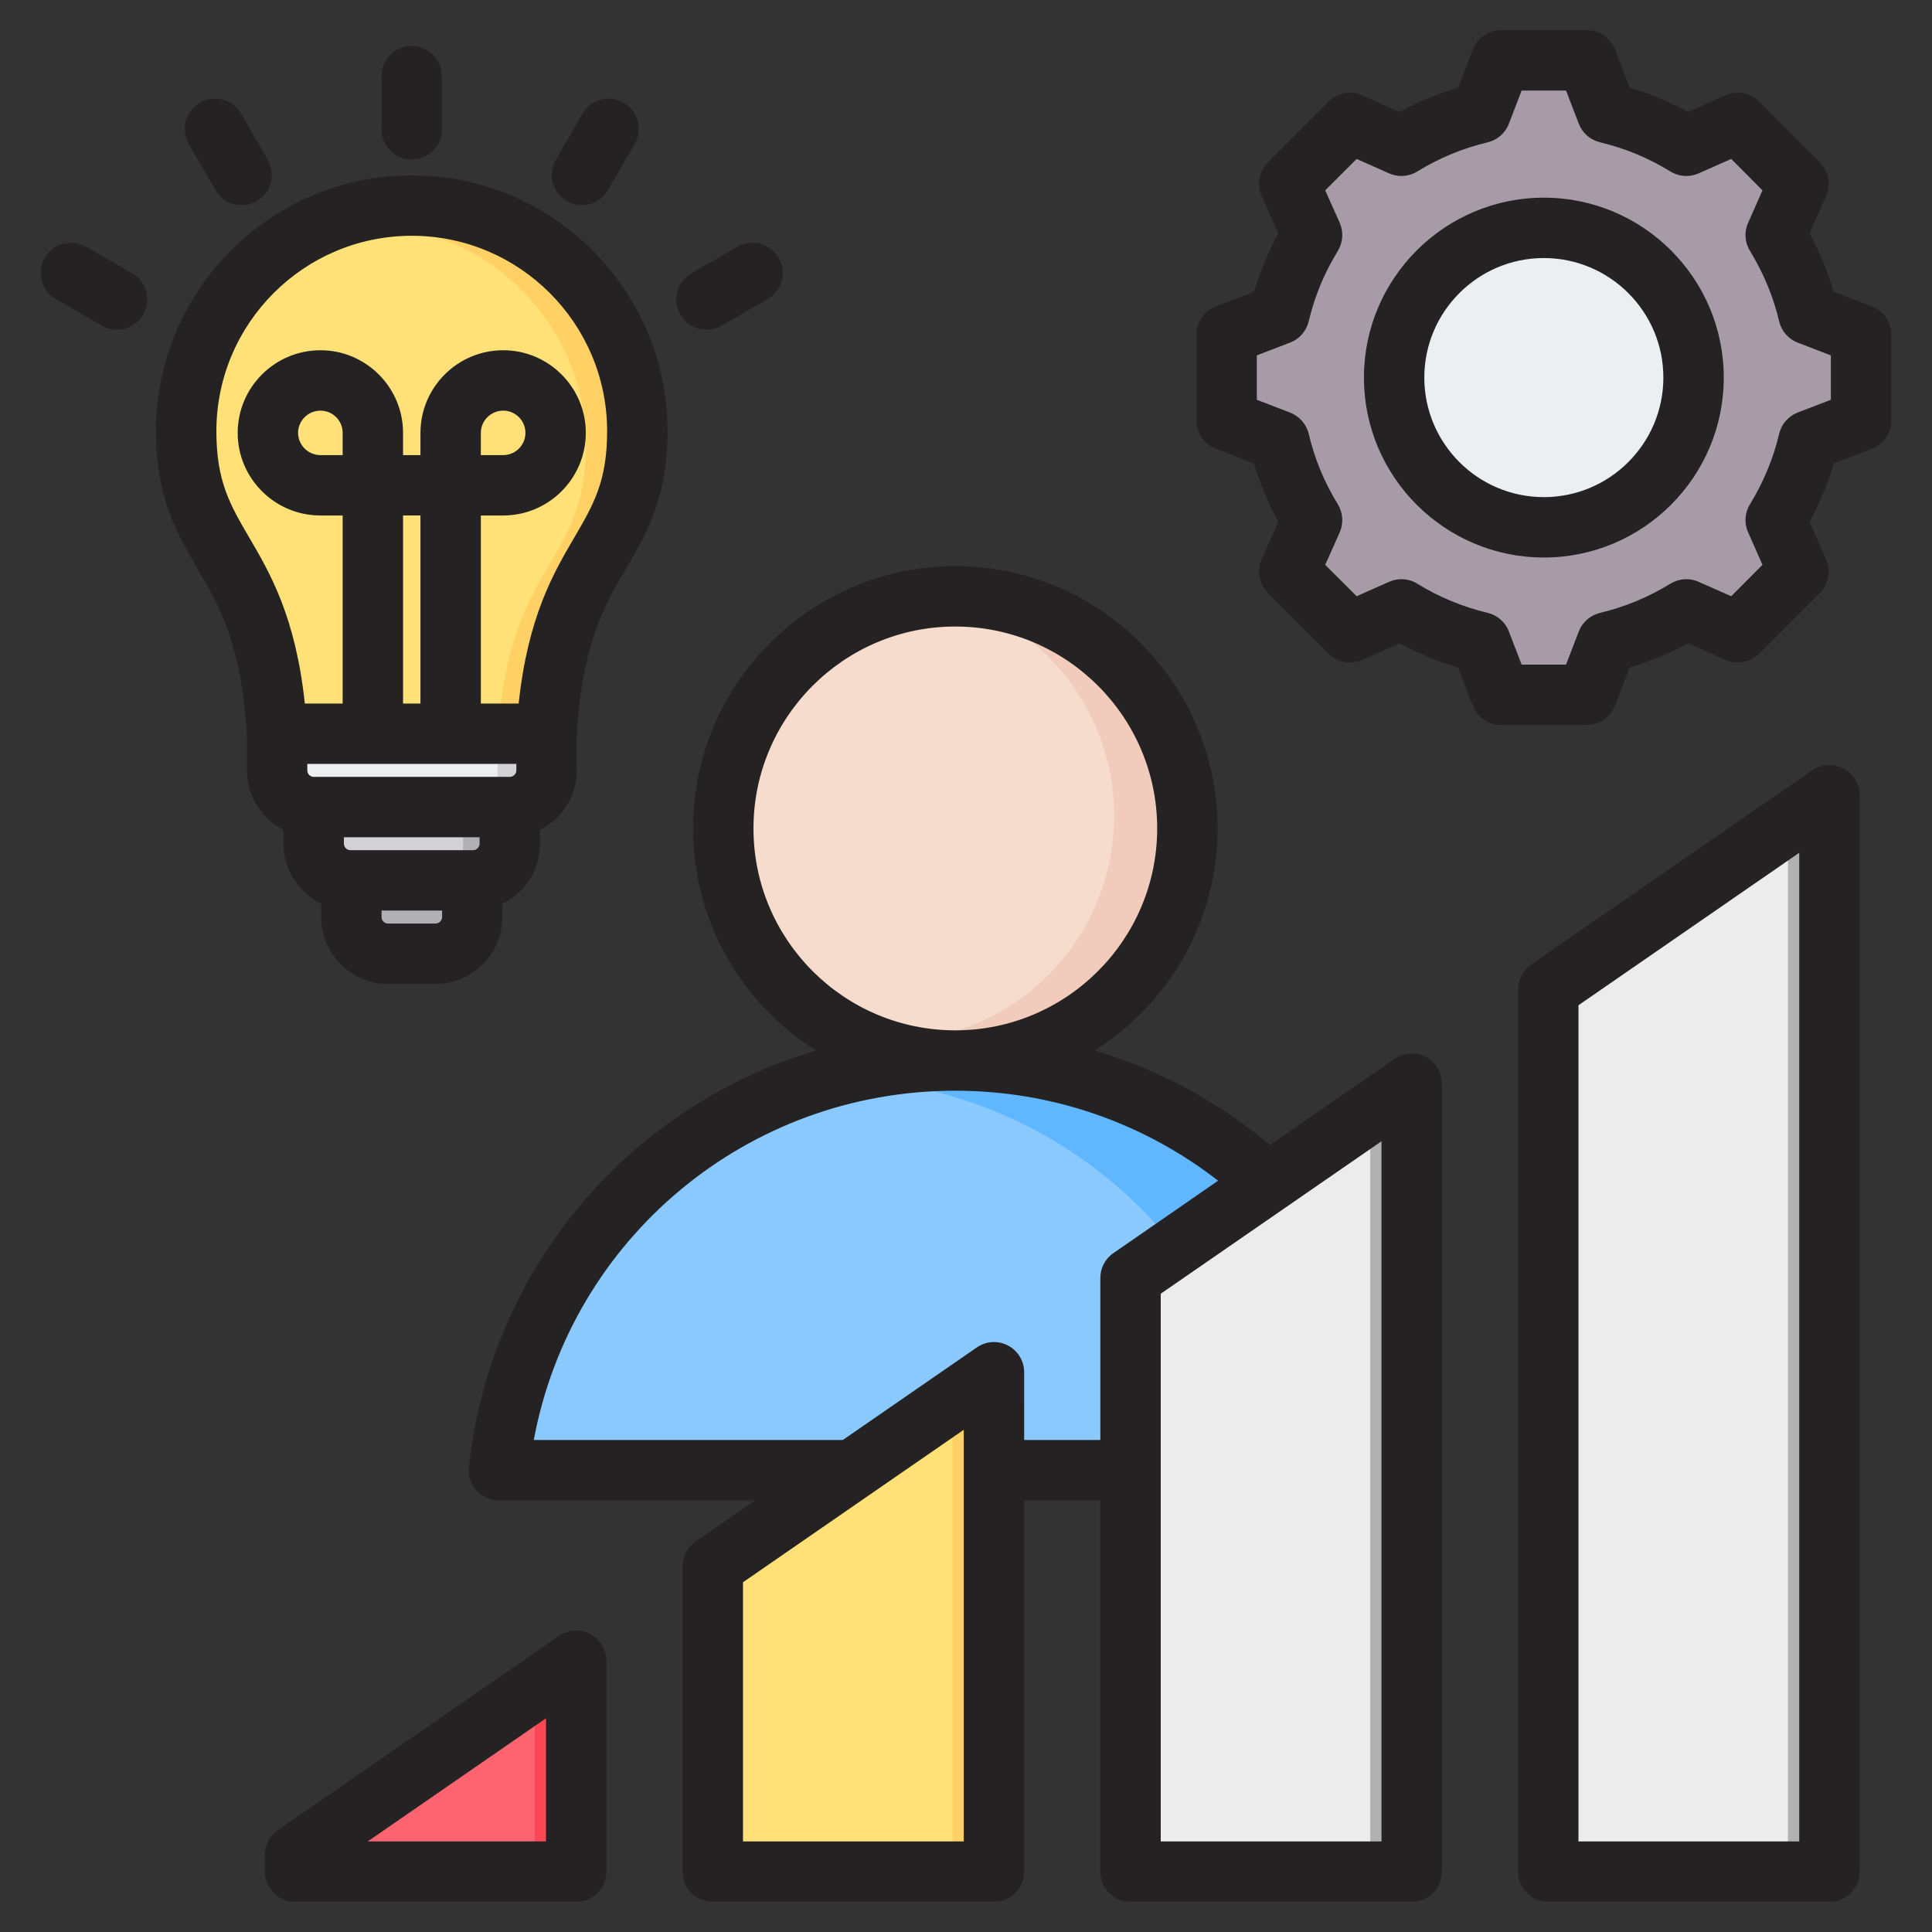 <svg width="512" height="512" viewBox="0 0 512 512" fill="none" xmlns="http://www.w3.org/2000/svg">
<rect x="0" y="0" width="512" height="512" fill="#333333" stroke="none"/>
<path fill-rule="evenodd" clip-rule="evenodd" d="M424.896 29.93C432.318 31.696 439.407 34.639 445.904 38.64L459.555 32.577L475.644 48.666L469.583 62.313C473.585 68.811 476.527 75.903 478.294 83.327L492.221 88.688V111.441L478.29 116.803C476.524 124.225 473.581 131.314 469.58 137.811L475.643 151.462L459.554 167.551L445.907 161.49C439.409 165.491 432.317 168.434 424.894 170.201L419.533 184.129H396.779L391.417 170.198C383.995 168.431 376.906 165.488 370.409 161.488L356.758 167.551L340.668 151.462L346.729 137.815C342.728 131.317 339.785 124.225 338.018 116.801L324.09 111.44V88.688L338.02 83.326C339.786 75.903 342.729 68.813 346.73 62.316L340.668 48.666L356.757 32.576L370.408 38.639C376.905 34.639 383.994 31.696 391.416 29.929L396.778 15.998H419.531L424.896 29.93Z" fill="#A79BA7"/>
<path fill-rule="evenodd" clip-rule="evenodd" d="M370.41 161.489L356.759 167.552L354.646 165.439L367.44 159.757C368.417 160.358 369.408 160.936 370.41 161.489ZM424.896 29.93C432.218 31.673 439.216 34.56 445.641 38.478C445.726 38.536 445.814 38.59 445.905 38.64L442.005 40.372C435.508 36.372 425.449 31.697 418.027 29.931L412.665 16H419.535L424.896 29.93ZM354.646 34.689L356.759 32.576L370.41 38.639C369.407 39.192 368.417 39.769 367.44 40.371L354.646 34.689ZM454.798 34.69L459.555 32.577L475.644 48.666L469.583 62.313C473.585 68.811 476.527 75.903 478.294 83.327L492.221 88.688V111.441L478.29 116.803C476.524 124.225 473.581 131.314 469.58 137.811L475.643 151.462L459.554 167.551L454.797 165.438L468.773 151.461L462.71 137.81C466.711 131.313 469.654 124.224 471.42 116.802L485.351 111.44V88.688L471.423 83.327C469.656 75.903 466.713 68.811 462.712 62.313L468.773 48.666L454.798 34.69ZM445.643 161.654C439.218 165.573 432.218 168.46 424.895 170.202L419.534 184.13H412.664L418.025 170.202C425.449 168.436 435.51 163.761 442.008 159.759L445.908 161.491C445.819 161.541 445.73 161.595 445.643 161.654Z" fill="#837683"/>
<path d="M452.385 107.264C456.352 82.792 439.729 59.738 415.257 55.771C390.785 51.804 367.731 68.426 363.764 92.898C359.797 117.37 376.419 140.425 400.891 144.392C425.363 148.359 448.418 131.736 452.385 107.264Z" fill="#ECEFF1"/>
<path fill-rule="evenodd" clip-rule="evenodd" d="M408.157 55.17C409.218 55.17 410.27 55.209 411.312 55.282C387.99 56.901 369.573 76.331 369.573 100.064C369.573 123.797 387.991 143.227 411.312 144.846C410.269 144.919 409.218 144.958 408.157 144.958C383.363 144.958 363.263 124.858 363.263 100.064C363.263 75.27 383.363 55.17 408.157 55.17Z" fill="#D1D1D6"/>
<path fill-rule="evenodd" clip-rule="evenodd" d="M92.856 227.428H124.035V243.285C124.035 248.485 119.78 252.739 114.581 252.739H102.311C97.111 252.739 92.857 248.485 92.857 243.285L92.856 227.428Z" fill="#B1B1B5"/>
<path fill-rule="evenodd" clip-rule="evenodd" d="M83.16 204.595H133.731V224.375C133.731 229.576 129.477 233.829 124.277 233.829H92.615C87.414 233.829 83.16 229.576 83.16 224.375V204.595Z" fill="#D1D1D6"/>
<path fill-rule="evenodd" clip-rule="evenodd" d="M122.718 214.92V224.375C122.718 225.442 122.539 226.469 122.209 227.428C120.932 231.142 117.397 233.829 113.264 233.829H124.035H124.277C129.477 233.829 133.731 229.576 133.731 224.375V214.915C133.626 214.918 133.522 214.92 133.416 214.92H122.718Z" fill="#B1B1B5"/>
<path fill-rule="evenodd" clip-rule="evenodd" d="M73.389 186.566H142.87V205.465C142.87 210.665 138.616 214.919 133.416 214.919H82.844C77.644 214.919 73.39 210.665 73.39 205.465L73.389 186.566Z" fill="#ECEFF1"/>
<path fill-rule="evenodd" clip-rule="evenodd" d="M131.857 196.009V204.595V205.465C131.857 210.665 127.603 214.919 122.403 214.919H133.416C133.521 214.919 133.626 214.917 133.731 214.914C138.787 214.746 142.87 210.56 142.87 205.465V196.009H131.857Z" fill="#D1D1D6"/>
<path fill-rule="evenodd" clip-rule="evenodd" d="M108.13 59.815C140.263 59.815 166.312 85.864 166.312 117.997C166.312 150.31 145.67 148.379 142.871 196.009H73.389C70.59 148.379 49.948 150.31 49.948 117.997C49.947 85.864 75.996 59.815 108.13 59.815Z" fill="#FFE177"/>
<path fill-rule="evenodd" clip-rule="evenodd" d="M102.623 60.072C132.173 62.846 155.299 87.721 155.299 117.997C155.299 148.012 137.489 148.481 132.712 186.566C132.346 189.483 132.057 192.621 131.857 196.009H142.87C145.669 148.379 166.311 150.31 166.311 117.997C166.311 85.864 140.262 59.815 108.129 59.815C106.272 59.815 104.436 59.902 102.623 60.072Z" fill="#FFD064"/>
<path fill-rule="evenodd" clip-rule="evenodd" d="M154.995 391.151L349.359 391.15C354.796 391.15 359.475 388.798 362.717 384.432C365.96 380.067 366.862 374.909 365.292 369.703C350.64 321.115 305.542 285.727 252.177 285.727C198.81 285.727 153.713 321.115 139.061 369.703C137.491 374.909 138.393 380.067 141.636 384.432C144.879 388.798 149.557 391.151 154.995 391.151Z" fill="#8AC9FE"/>
<path fill-rule="evenodd" clip-rule="evenodd" d="M349.359 391.15C354.796 391.15 359.475 388.798 362.717 384.432C365.96 380.067 366.862 374.909 365.292 369.704C350.639 321.116 305.542 285.728 252.177 285.728C246.527 285.728 240.972 286.129 235.534 286.896C281.463 293.373 318.905 326.259 332.006 369.704C333.576 374.909 332.674 380.067 329.431 384.432C326.189 388.798 321.509 391.15 316.072 391.15H349.359Z" fill="#60B7FF"/>
<path d="M261.673 275.2C294.231 269.922 316.347 239.25 311.069 206.691C305.791 174.132 275.118 152.017 242.559 157.295C210.001 162.573 187.886 193.246 193.164 225.804C198.441 258.363 229.114 280.478 261.673 275.2Z" fill="#F6DCCD"/>
<path fill-rule="evenodd" clip-rule="evenodd" d="M252.177 156.492C285.164 156.492 311.906 183.234 311.906 216.221C311.906 249.208 285.164 275.95 252.177 275.95C249.353 275.95 246.575 275.749 243.856 275.37C272.904 271.32 295.264 246.384 295.264 216.221C295.264 186.058 272.904 161.121 243.856 157.072C246.575 156.693 249.353 156.492 252.177 156.492Z" fill="#F1CBBC"/>
<path fill-rule="evenodd" clip-rule="evenodd" d="M151.722 449.636V496H77.21V491.567L143.881 445.522C147.206 443.226 151.722 445.595 151.722 449.636Z" fill="#FE646F"/>
<path fill-rule="evenodd" clip-rule="evenodd" d="M151.722 449.636V496H141.722V449.636C141.722 448.803 141.53 448.041 141.196 447.377L143.882 445.522C147.206 443.226 151.722 445.595 151.722 449.636Z" fill="#FD4755"/>
<path fill-rule="evenodd" clip-rule="evenodd" d="M262.425 373.181V496H187.913V417.735C187.913 416.041 188.677 414.584 190.072 413.621L254.585 369.067C257.91 366.771 262.425 369.14 262.425 373.181Z" fill="#FFE177"/>
<path fill-rule="evenodd" clip-rule="evenodd" d="M262.425 373.181V496H252.425V373.181C252.425 372.348 252.233 371.586 251.899 370.922L254.585 369.067C257.91 366.771 262.425 369.14 262.425 373.181Z" fill="#FFD064"/>
<path fill-rule="evenodd" clip-rule="evenodd" d="M373.128 296.726V496H298.616V341.28C298.616 339.586 299.381 338.129 300.775 337.166L365.288 292.612C368.612 290.316 373.128 292.685 373.128 296.726Z" fill="#ECECEC"/>
<path fill-rule="evenodd" clip-rule="evenodd" d="M373.128 296.726V496H363.128V296.726C363.128 295.893 362.936 295.132 362.602 294.467L365.288 292.612C368.612 290.316 373.128 292.685 373.128 296.726Z" fill="#B1B1B1"/>
<path fill-rule="evenodd" clip-rule="evenodd" d="M483.832 220.271V491C483.832 493.754 481.586 496 478.832 496H409.32V264.826C409.32 263.132 410.085 261.675 411.479 260.712L475.992 216.158C479.315 213.861 483.832 216.231 483.832 220.271Z" fill="#ECECEC"/>
<path fill-rule="evenodd" clip-rule="evenodd" d="M483.832 220.271V491C483.832 493.754 481.586 496 478.832 496H468.832C471.586 496 473.832 493.754 473.832 491V220.271C473.832 219.438 473.64 218.677 473.306 218.012L475.991 216.157C479.315 213.861 483.832 216.231 483.832 220.271Z" fill="#B1B1B1"/>
<path fill-rule="evenodd" clip-rule="evenodd" d="M409.134 131.745C391.671 131.745 377.457 117.535 377.457 100.067C377.457 82.595 391.672 68.385 409.134 68.385C426.596 68.385 440.811 82.595 440.811 100.067C440.811 117.535 426.596 131.745 409.134 131.745ZM409.134 52.383C382.87 52.383 361.453 73.776 361.453 100.068C361.453 126.356 382.869 147.749 409.134 147.749C435.445 147.749 456.815 126.356 456.815 100.068C456.815 73.776 435.445 52.383 409.134 52.383ZM485.197 105.952V94.184L476.395 90.795C473.948 89.849 472.112 87.745 471.5 85.18C469.947 78.581 467.311 72.302 463.781 66.508C462.369 64.263 462.181 61.476 463.263 59.067L467.076 50.444L458.792 42.122L450.131 45.954C447.731 47.022 444.954 46.839 442.694 45.455C436.905 41.887 430.644 39.284 424.055 37.717C421.466 37.105 419.348 35.27 418.407 32.808L415.018 24H403.25L399.861 32.806C398.92 35.268 396.801 37.104 394.26 37.715C387.67 39.283 381.363 41.885 375.574 45.453C373.362 46.837 370.585 47.02 368.137 45.952L359.524 42.12L351.193 50.442L355.053 59.069C356.088 61.479 355.9 64.265 354.535 66.511C350.958 72.3 348.369 78.579 346.816 85.178C346.204 87.743 344.369 89.843 341.874 90.793L333.072 94.182V105.949L341.874 109.333C344.322 110.284 346.204 112.383 346.816 114.948C348.369 121.552 350.958 127.835 354.535 133.62C355.9 135.865 356.088 138.652 355.053 141.062L351.193 149.69L359.524 158.007L368.137 154.175C370.585 153.107 373.362 153.29 375.574 154.674C381.363 158.242 387.671 160.845 394.26 162.412C396.802 163.024 398.92 164.859 399.861 167.321L403.25 176.127H415.017L418.406 167.325C419.347 164.863 421.465 163.028 424.054 162.416C430.643 160.844 436.904 158.241 442.693 154.678C444.952 153.294 447.729 153.106 450.13 154.179L458.791 158.006L467.075 149.684L463.262 141.056C462.18 138.646 462.368 135.86 463.78 133.615C467.31 127.826 469.946 121.546 471.499 114.947C472.111 112.382 473.947 110.282 476.394 109.332L485.197 105.952ZM496.07 81.222L485.95 77.329C484.35 71.949 482.231 66.767 479.549 61.839L483.926 51.917C485.291 48.89 484.632 45.351 482.279 43.012L466.182 26.924C463.876 24.585 460.346 23.926 457.286 25.267L447.355 29.677C442.46 26.994 437.282 24.848 431.916 23.257L428.009 13.128C426.785 10.04 423.82 8.002 420.525 8.002H397.791C394.449 8.002 391.484 10.04 390.307 13.128L386.4 23.256C381.034 24.847 375.857 26.993 370.914 29.676L360.983 25.266C357.971 23.925 354.44 24.584 352.087 26.923L335.989 43.011C333.683 45.35 333.024 48.89 334.342 51.912L338.766 61.839C336.083 66.767 333.918 71.954 332.318 77.325L322.198 81.222C319.139 82.413 317.068 85.383 317.068 88.692V111.445C317.068 114.754 319.139 117.719 322.198 118.91L332.318 122.807C333.918 128.182 336.083 133.369 338.766 138.298L334.342 148.22C333.024 151.242 333.683 154.781 335.989 157.121L352.087 173.209C354.44 175.553 357.971 176.207 360.983 174.866L370.914 170.46C375.856 173.143 381.034 175.289 386.4 176.875L390.307 187.004C391.484 190.092 394.449 192.13 397.791 192.13H420.525C423.82 192.13 426.785 190.092 428.009 187.004L431.869 176.88C437.282 175.294 442.459 173.143 447.355 170.46L457.286 174.866C460.346 176.207 463.876 175.553 466.182 173.209L482.279 157.121C484.633 154.782 485.291 151.242 483.926 148.22L479.549 138.293C482.232 133.365 484.35 128.183 485.95 122.807L496.07 118.91C499.177 117.719 501.2 114.754 501.2 111.445V88.691C501.201 85.383 499.177 82.413 496.07 81.222ZM37.95 83.368C36.444 85.938 33.761 87.369 30.984 87.369C29.666 87.369 28.254 87.025 27.03 86.296L14.792 79.254C10.979 77.046 9.662 72.151 11.874 68.329C14.086 64.502 18.981 63.189 22.794 65.396L35.032 72.438C38.844 74.651 40.162 79.541 37.95 83.368ZM50.046 38.158C47.834 34.331 49.152 29.441 52.964 27.233C56.824 25.021 61.719 26.334 63.931 30.161L70.945 42.357C73.157 46.183 71.839 51.079 68.027 53.286C66.756 54.016 65.391 54.359 64.026 54.359C61.249 54.359 58.566 52.923 57.107 50.358L50.046 38.158ZM180.286 83.368C178.074 79.542 179.392 74.651 183.204 72.439L195.442 65.397C199.255 63.19 204.15 64.503 206.362 68.33C208.574 72.152 207.256 77.047 203.444 79.255L191.206 86.297C189.982 87.026 188.617 87.37 187.252 87.37C184.475 87.369 181.792 85.938 180.286 83.368ZM147.29 42.357L154.35 30.161C156.515 26.335 161.41 25.021 165.27 27.233C169.083 29.441 170.401 34.331 168.188 38.158L161.128 50.358C159.669 52.923 156.986 54.359 154.209 54.359C152.844 54.359 151.479 54.015 150.208 53.286C146.396 51.074 145.078 46.184 147.29 42.357ZM101.116 34.275V20.192C101.116 15.772 104.693 12.19 109.118 12.19C113.542 12.19 117.12 15.772 117.12 20.192V34.275C117.12 38.69 113.543 42.272 109.118 42.272C104.693 42.272 101.116 38.69 101.116 34.275ZM127.427 120.609V114.716C127.427 111.463 130.11 108.823 133.358 108.823C136.606 108.823 139.242 111.464 139.242 114.716C139.242 117.964 136.606 120.609 133.358 120.609H127.427ZM109.118 62.484C80.547 62.484 57.342 85.717 57.342 114.274C57.342 127.543 60.966 133.765 66.003 142.379C71.557 151.859 78.335 163.442 80.783 186.445H90.809V136.609H84.925C72.828 136.609 62.991 126.79 62.991 114.717C62.991 102.644 72.829 92.821 84.925 92.821C96.974 92.821 106.812 102.644 106.812 114.717V120.61H111.425V114.717C111.425 102.644 121.262 92.821 133.359 92.821C145.408 92.821 155.246 102.644 155.246 114.717C155.246 126.79 145.409 136.609 133.359 136.609H127.428V186.445H137.453C139.901 163.442 146.678 151.859 152.233 142.379C157.269 133.765 160.894 127.543 160.894 114.274C160.893 85.717 137.688 62.484 109.118 62.484ZM115.425 244.743H102.81C101.869 244.743 101.116 243.957 101.116 243.025V241.307H117.166V243.025C117.166 243.957 116.366 244.743 115.425 244.743ZM125.403 225.309H92.832C91.938 225.309 91.137 224.523 91.137 223.591V221.878H127.098V223.591C127.098 224.523 126.298 225.309 125.403 225.309ZM136.841 202.443V204.161C136.841 205.088 136.041 205.879 135.099 205.879H83.135C82.194 205.879 81.441 205.088 81.441 204.161V202.443H136.841ZM111.424 186.444H106.811V136.608H111.424V186.444ZM90.808 120.609H84.924C81.676 120.609 78.993 117.964 78.993 114.716C78.993 111.463 81.676 108.823 84.924 108.823C88.172 108.823 90.808 111.464 90.808 114.716V120.609ZM75.134 219.948V223.591C75.134 230.581 79.229 236.615 85.113 239.5V243.025C85.113 252.797 93.068 260.742 102.811 260.742H115.425C125.215 260.742 133.123 252.797 133.123 243.025V239.5C139.054 236.615 143.102 230.58 143.102 223.591V219.948C148.844 217.015 152.845 211.047 152.845 204.161V194.705C154.257 170.578 160.235 160.349 166.024 150.46C171.39 141.324 176.897 131.877 176.897 114.273C176.897 76.896 146.491 46.484 109.118 46.484C71.745 46.484 41.339 76.895 41.339 114.273C41.339 131.877 46.846 141.323 52.212 150.46C58.001 160.349 63.979 170.577 65.438 194.705V204.161C65.438 211.047 69.391 217.015 75.134 219.948ZM476.819 488H418.312V266.4L476.819 225.991V488ZM488.539 203.657C485.903 202.278 482.703 202.471 480.255 204.161L405.745 255.621C403.627 257.113 402.309 259.575 402.309 262.201V496.001C402.309 500.421 405.886 503.998 410.311 503.998H484.821C489.246 503.998 492.823 500.421 492.823 496.001V210.746C492.822 207.771 491.175 205.041 488.539 203.657ZM366.113 488H307.606V342.849L366.113 302.441V488ZM271.411 381.61H291.604V338.665C291.604 336.034 292.875 333.572 295.087 332.071L322.811 312.9C302.948 297.461 278.613 289.055 253.196 289.05C253.196 289.05 253.196 289.05 253.149 289.05C197.937 289.055 151.386 328.263 141.455 381.611H223.355L258.892 357.069C261.34 355.379 264.493 355.191 267.129 356.575C269.765 357.954 271.412 360.684 271.412 363.654L271.411 381.61ZM255.407 488H196.9V419.313L255.407 378.904V488ZM199.678 219.543C199.678 190.035 223.683 166.035 253.148 166.035C282.66 166.035 306.665 190.035 306.665 219.543C306.665 249.041 282.66 273.041 253.195 273.051C253.195 273.051 253.195 273.051 253.148 273.051C223.636 273.041 199.678 249.041 199.678 219.543ZM377.833 280.116C380.469 281.495 382.116 284.225 382.116 287.2V496.002C382.116 500.422 378.539 503.999 374.114 503.999H299.604C295.18 503.999 291.602 500.422 291.602 496.002V397.614H271.409V496.002C271.409 500.422 267.832 503.999 263.407 503.999H188.897C184.472 503.999 180.895 500.422 180.895 496.002V415.114C180.895 412.483 182.213 410.021 184.331 408.534L200.146 397.614H132.226C129.92 397.614 127.802 396.649 126.248 394.959C124.742 393.269 124.036 391.019 124.271 388.76C127.66 357.144 142.534 327.933 166.209 306.512C180.753 293.389 197.839 283.863 216.243 278.403C196.709 266.094 183.671 244.316 183.671 219.544C183.671 181.216 214.831 150.037 253.144 150.037C291.505 150.037 322.665 181.216 322.665 219.544C322.665 244.311 309.627 266.085 290.093 278.399C306.991 283.417 322.806 291.88 336.55 303.421L369.592 280.616C371.997 278.925 375.198 278.732 377.833 280.116ZM144.701 488V455.353L97.445 488H144.701ZM156.422 433.023C153.786 431.639 150.632 431.832 148.185 433.522L73.675 484.982C71.51 486.483 70.192 488.941 70.192 491.572V496.001C70.192 500.421 73.769 503.998 78.194 503.998H152.704C157.129 503.998 160.706 500.421 160.706 496.001V440.112C160.705 437.133 159.058 434.403 156.422 433.023Z" fill="#242222"/>
</svg>
